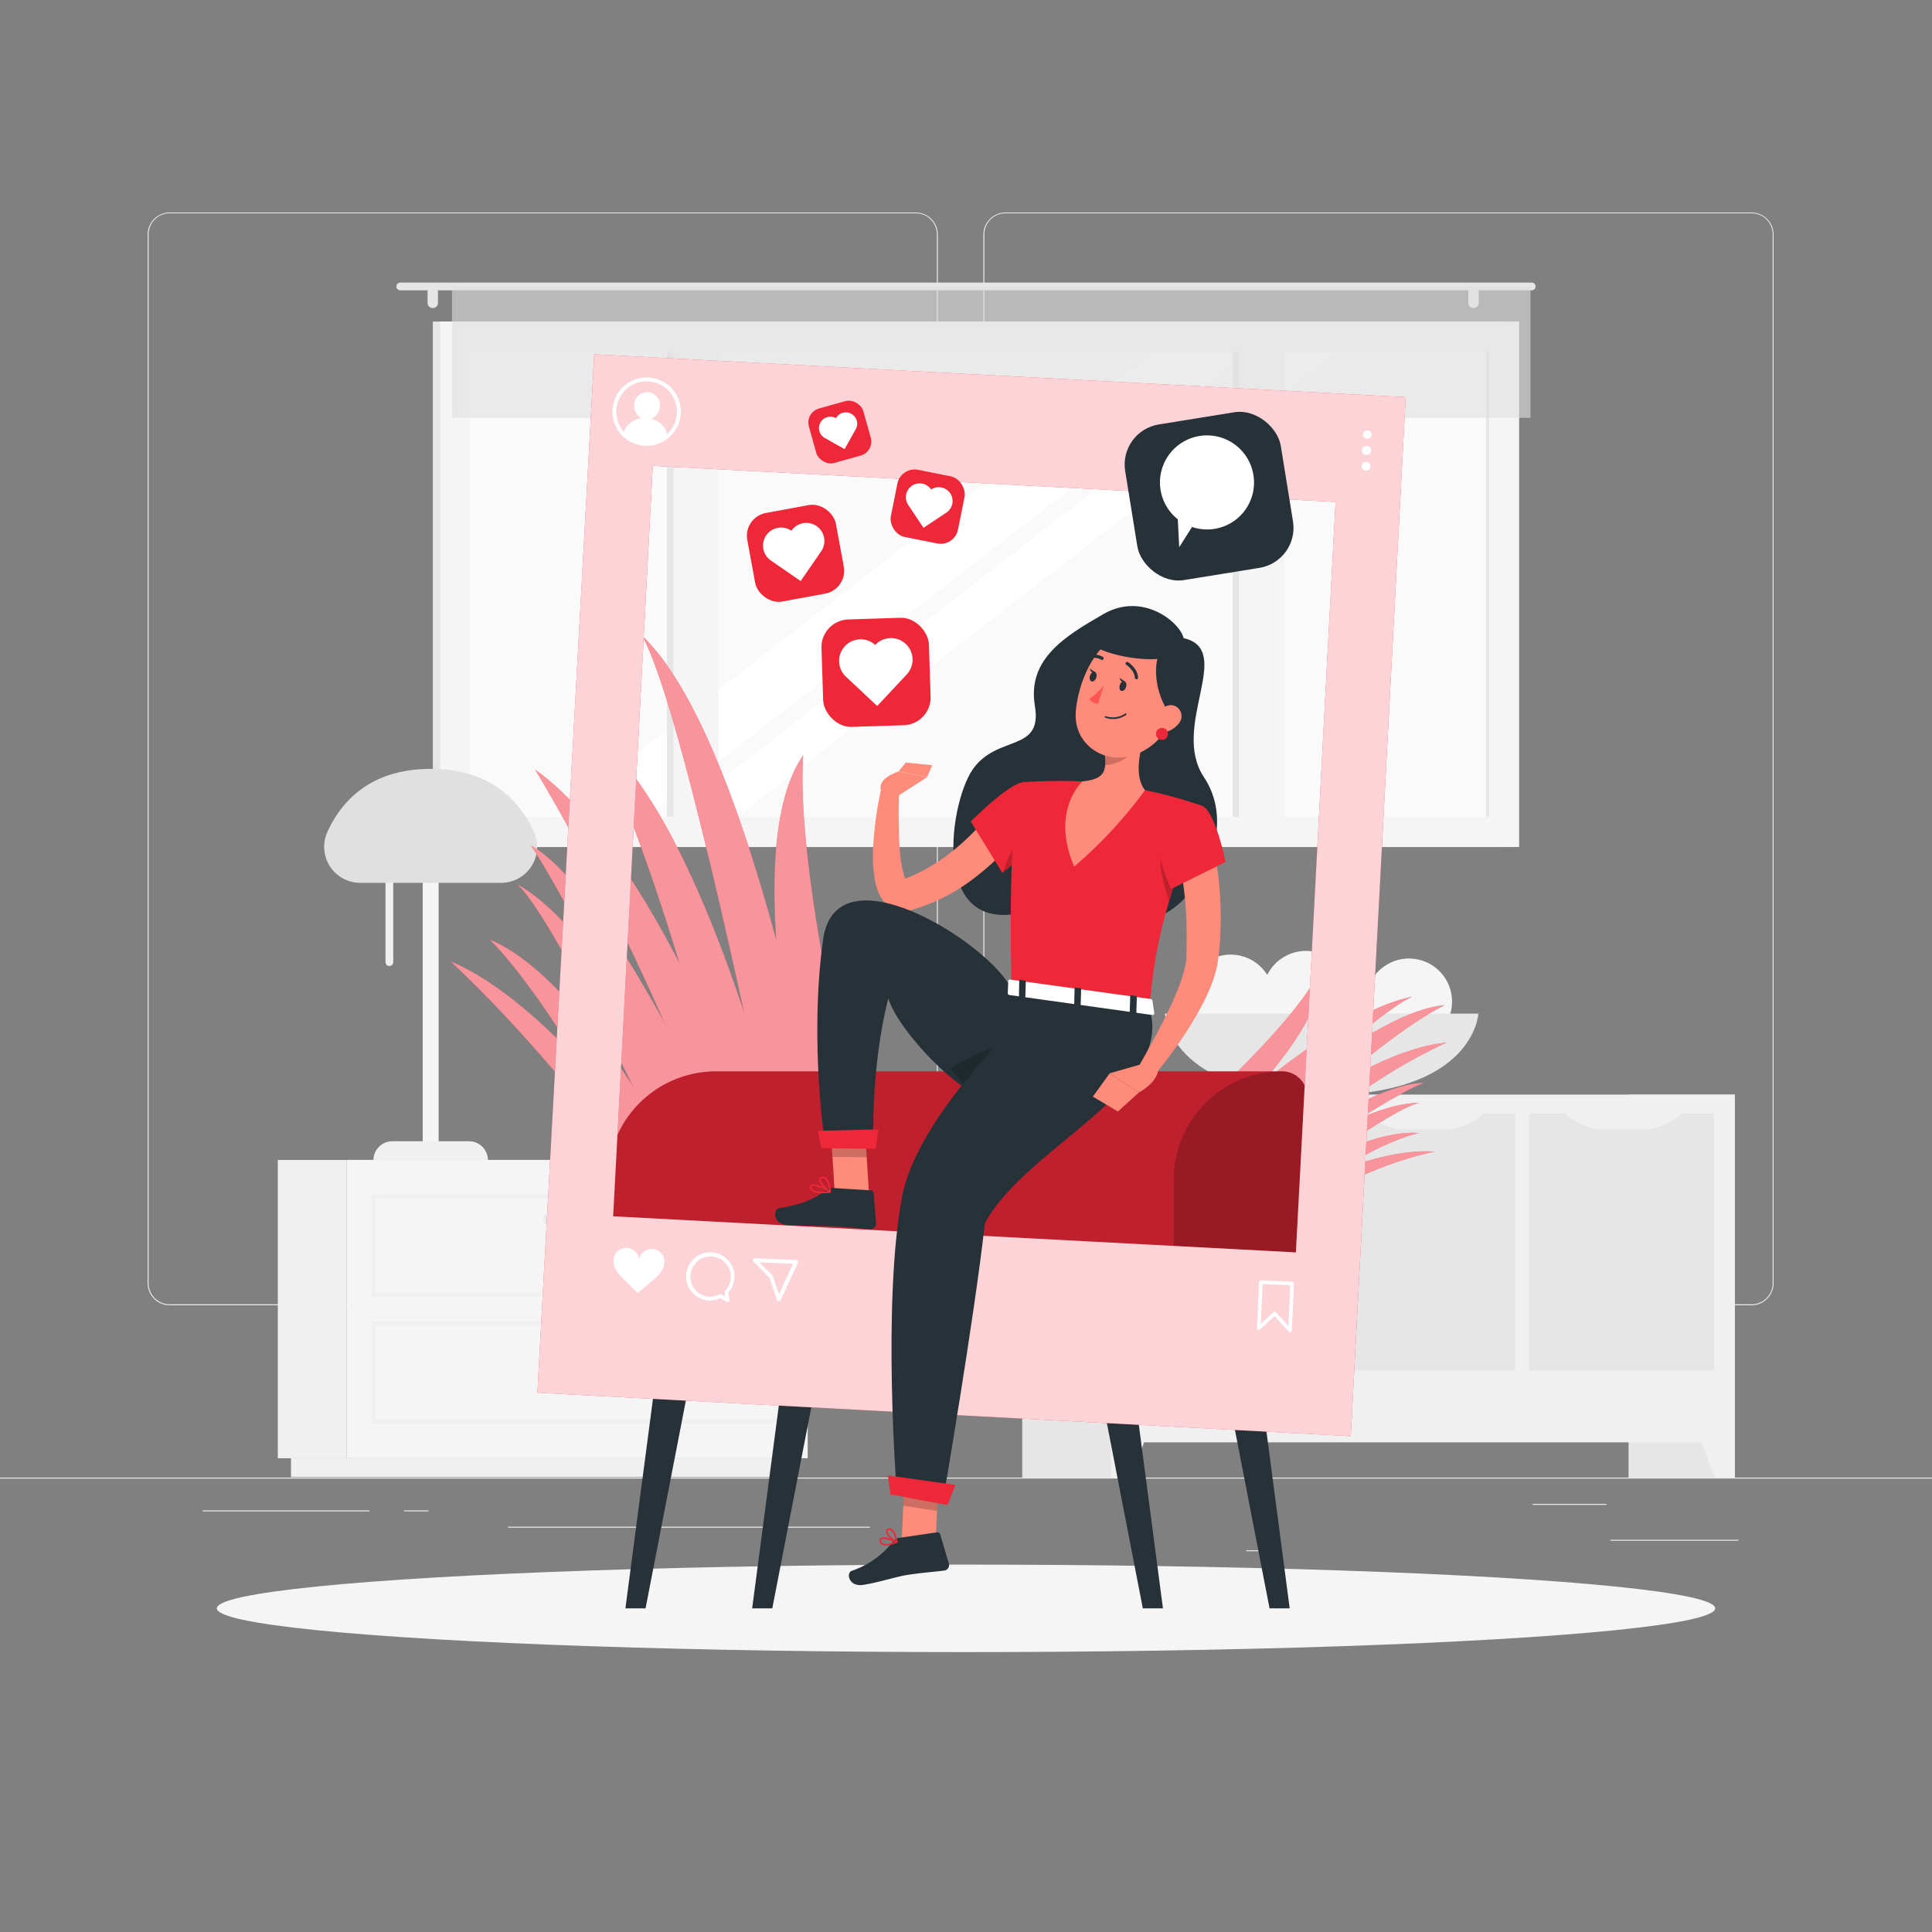 <svg xmlns="http://www.w3.org/2000/svg" viewBox="0 0 500 500"><rect x="0" y="0" width="500" height="500" fill="#808080" stroke="none"/><g id="freepik--background-complete--inject-3"><rect y="382.4" width="500" height="0.25" style="fill:#ebebeb"></rect><rect x="416.78" y="398.49" width="33.12" height="0.25" style="fill:#ebebeb"></rect><rect x="322.53" y="401.21" width="8.69" height="0.25" style="fill:#ebebeb"></rect><rect x="396.59" y="389.21" width="19.19" height="0.25" style="fill:#ebebeb"></rect><rect x="52.46" y="390.89" width="43.19" height="0.25" style="fill:#ebebeb"></rect><rect x="104.56" y="390.89" width="6.33" height="0.25" style="fill:#ebebeb"></rect><rect x="131.47" y="395.11" width="93.68" height="0.25" style="fill:#ebebeb"></rect><path d="M237,337.8H43.91a5.71,5.71,0,0,1-5.7-5.71V60.66A5.71,5.71,0,0,1,43.91,55H237a5.71,5.71,0,0,1,5.71,5.71V332.09A5.71,5.71,0,0,1,237,337.8ZM43.91,55.2a5.46,5.46,0,0,0-5.45,5.46V332.09a5.46,5.46,0,0,0,5.45,5.46H237a5.47,5.47,0,0,0,5.46-5.46V60.66A5.47,5.47,0,0,0,237,55.2Z" style="fill:#ebebeb"></path><path d="M453.31,337.8H260.21a5.72,5.72,0,0,1-5.71-5.71V60.66A5.72,5.72,0,0,1,260.21,55h193.1A5.71,5.71,0,0,1,459,60.66V332.09A5.71,5.71,0,0,1,453.31,337.8ZM260.21,55.2a5.47,5.47,0,0,0-5.46,5.46V332.09a5.47,5.47,0,0,0,5.46,5.46h193.1a5.47,5.47,0,0,0,5.46-5.46V60.66a5.47,5.47,0,0,0-5.46-5.46Z" style="fill:#ebebeb"></path><rect x="112.02" y="83.22" width="276.82" height="135.99" style="fill:#e6e6e6"></rect><rect x="113.89" y="83.22" width="279.26" height="135.99" style="fill:#f5f5f5"></rect><rect x="193.37" y="19.34" width="120.31" height="263.76" transform="translate(404.74 -102.31) rotate(90)" style="fill:#fafafa"></rect><polygon points="143.59 211.37 298.89 91.06 322.8 91.06 167.5 211.37 143.59 211.37" style="fill:#fff"></polygon><polygon points="174.28 211.37 329.57 91.06 346.04 91.06 190.75 211.37 174.28 211.37" style="fill:#fff"></polygon><rect x="263.46" y="146.59" width="120.31" height="9.25" transform="translate(474.83 -172.4) rotate(90)" style="fill:#e6e6e6"></rect><rect x="117.08" y="146.59" width="120.31" height="9.25" transform="translate(328.46 -26.02) rotate(90)" style="fill:#e6e6e6"></rect><rect x="260.95" y="144.94" width="131.12" height="11.69" transform="translate(477.29 -175.72) rotate(90)" style="fill:#f5f5f5"></rect><rect x="114.57" y="144.94" width="131.12" height="11.69" transform="translate(330.92 -29.34) rotate(90)" style="fill:#f5f5f5"></rect><rect x="324.84" y="150.81" width="120.31" height="0.82" transform="translate(536.21 -233.78) rotate(90)" style="fill:#e6e6e6"></rect><path d="M396.41,73.13H103.59a1,1,0,0,0-1,1h0a1,1,0,0,0,1,1H396.41a1,1,0,0,0,1-1h0A1,1,0,0,0,396.41,73.13Z" style="fill:#e6e6e6"></path><path d="M112,79.73h0a1.34,1.34,0,0,1-1.35-1.35v-2.9A1.35,1.35,0,0,1,112,74.13h0a1.36,1.36,0,0,1,1.35,1.35v2.9A1.35,1.35,0,0,1,112,79.73Z" style="fill:#e6e6e6"></path><path d="M381.33,79.73h0A1.35,1.35,0,0,1,380,78.38v-2.9a1.36,1.36,0,0,1,1.35-1.35h0a1.35,1.35,0,0,1,1.35,1.35v2.9A1.34,1.34,0,0,1,381.33,79.73Z" style="fill:#e6e6e6"></path><rect x="116.97" y="74.13" width="279.12" height="34.02" style="fill:#e0e0e0;opacity:0.6"></rect><rect x="421.47" y="283.28" width="27.5" height="99.12" style="fill:#e6e6e6"></rect><polygon points="443.75 382.4 448.98 382.4 448.98 367.54 438.27 367.54 443.75 382.4" style="fill:#f0f0f0"></polygon><rect x="264.55" y="283.28" width="27.5" height="99.12" style="fill:#e6e6e6"></rect><rect x="287.49" y="283.28" width="161.48" height="90" style="fill:#f0f0f0"></rect><rect x="283.52" y="297.49" width="66.56" height="47.87" transform="translate(-4.63 638.22) rotate(-90)" style="fill:#e6e6e6"></rect><path d="M321.53,292.3h-9.47a15,15,0,0,1-10.87-4.67h31.22A15,15,0,0,1,321.53,292.3Z" style="fill:#f0f0f0"></path><rect x="334.96" y="297.49" width="66.56" height="47.87" transform="translate(46.81 689.66) rotate(-90)" style="fill:#e6e6e6"></rect><path d="M373.45,292.3H364a15,15,0,0,1-10.87-4.67h31.22A15,15,0,0,1,373.45,292.3Z" style="fill:#f0f0f0"></path><rect x="386.39" y="297.49" width="66.56" height="47.87" transform="translate(98.25 741.1) rotate(-90)" style="fill:#e6e6e6"></rect><path d="M424.89,292.3h-9.47a15,15,0,0,1-10.88-4.67h31.23A15,15,0,0,1,424.89,292.3Z" style="fill:#f0f0f0"></path><polygon points="292.72 382.4 287.49 382.4 287.49 367.54 298.19 367.54 292.72 382.4" style="fill:#f0f0f0"></polygon><circle cx="318.5" cy="258.21" r="11.15" transform="translate(-5.97 508.87) rotate(-76.72)" style="fill:#f5f5f5"></circle><circle cx="337.97" cy="257.26" r="11.15" transform="translate(9.94 527.08) rotate(-76.72)" style="fill:#f5f5f5"></circle><circle cx="364.66" cy="259.23" r="11.15" transform="translate(28.58 554.57) rotate(-76.72)" style="fill:#f5f5f5"></circle><circle cx="353.16" cy="264.38" r="11.15" transform="translate(-83.5 327.16) rotate(-45)" style="fill:#f5f5f5"></circle><path d="M301.48,262.32s1,21.13,40.56,21.13,40.56-21.13,40.56-21.13Z" style="fill:#e6e6e6"></path><rect x="71.9" y="300.19" width="17.8" height="77.2" style="fill:#f0f0f0"></rect><rect x="75.31" y="377.38" width="130.3" height="4.89" style="fill:#f0f0f0"></rect><rect x="89.7" y="300.19" width="119.34" height="77.2" transform="translate(298.73 677.57) rotate(180)" style="fill:#f5f5f5"></rect><path d="M202.53,335.51H96.19V309.19H202.53Zm-105.34-1H201.53V310.19H97.19Z" style="fill:#f0f0f0"></path><path d="M202.53,368.38H96.19V342.06H202.53Zm-105.34-1H201.53V343.06H97.19Z" style="fill:#f0f0f0"></path><path d="M156.42,317.27H142.31a1.74,1.74,0,0,1-1.73-1.74h0a1.74,1.74,0,0,1,1.73-1.73h14.11a1.74,1.74,0,0,1,1.73,1.73h0A1.74,1.74,0,0,1,156.42,317.27Z" style="fill:#ebebeb"></path><path d="M156.42,350.14H142.31a1.74,1.74,0,0,1-1.73-1.73h0a1.74,1.74,0,0,1,1.73-1.74h14.11a1.74,1.74,0,0,1,1.73,1.74h0A1.74,1.74,0,0,1,156.42,350.14Z" style="fill:#ebebeb"></path><path d="M111.46,297.79h0a2.06,2.06,0,0,0,2.06-2.05v-73a2.07,2.07,0,0,0-2.06-2.06h0a2.07,2.07,0,0,0-2.06,2.06v73A2.06,2.06,0,0,0,111.46,297.79Z" style="fill:#f5f5f5"></path><path d="M96.65,300.22h29.62a4.87,4.87,0,0,0-4.86-4.86H101.52a4.87,4.87,0,0,0-4.87,4.86Z" style="fill:#f0f0f0"></path><path d="M100.77,250h0a1,1,0,0,0,1-1V217.64a1,1,0,0,0-1-1h0a1,1,0,0,0-1,1V249A1,1,0,0,0,100.77,250Z" style="fill:#f0f0f0"></path><path d="M129.68,228.48a9.33,9.33,0,0,0,8.51-13.18c-3.58-7.86-11.07-16.31-26.73-16.31s-23.15,8.45-26.73,16.31a9.33,9.33,0,0,0,8.51,13.18Z" style="fill:#e0e0e0"></path></g><g id="freepik--Shadow--inject-3"><ellipse id="freepik--path--inject-3" cx="250" cy="416.24" rx="193.89" ry="11.32" style="fill:#f5f5f5"></ellipse></g><g id="freepik--Photo--inject-3"><path d="M201.07,290.53s-20.48-81.61-47.83-100.71C170.3,221.05,188,293.1,188,293.1Z" style="fill:#EE2838"></path><path d="M207.86,289.18s-16.74-69.57,0-93.72c-2,29.84,13.06,91.15,13.06,91.15Z" style="fill:#EE2838"></path><path d="M198.65,291l12.66-2.5s-18-98.4-45.17-124C175.59,180.66,194.49,270.14,198.65,291Z" style="fill:#EE2838"></path><path d="M184.08,293.88l10.84-2.14s-26.39-71.53-56.43-92.56C160.46,235.79,177,275.59,184.08,293.88Z" style="fill:#EE2838"></path><path d="M173,296.07s-23.65-43.55-46.2-52.89c16,16.32,36.62,54.78,36.62,54.78Z" style="fill:#EE2838"></path><path d="M186.51,293.4s-28.84-63.28-49.11-74.59c12.78,19.11,39.53,76.48,39.53,76.48Z" style="fill:#EE2838"></path><path d="M171.23,296.42l9.3-1.84S157.09,241.81,134,228.94C142.75,237.36,166,285.24,171.23,296.42Z" style="fill:#EE2838"></path><path d="M160.53,298.53l8-1.57s-27.09-37.85-51.87-48.14C136.87,267.88,153.33,288.87,160.53,298.53Z" style="fill:#EE2838"></path><g style="opacity:0.5"><path d="M201.07,290.53s-20.48-81.61-47.83-100.71C170.3,221.05,188,293.1,188,293.1Z" style="fill:#fff"></path><path d="M207.86,289.18s-16.74-69.57,0-93.72c-2,29.84,13.06,91.15,13.06,91.15Z" style="fill:#fff"></path><path d="M198.65,291l12.66-2.5s-18-98.4-45.17-124C175.59,180.66,194.49,270.14,198.65,291Z" style="fill:#fff"></path><path d="M184.08,293.88l10.84-2.14s-26.39-71.53-56.43-92.56C160.46,235.79,177,275.59,184.08,293.88Z" style="fill:#fff"></path><path d="M173,296.07s-23.65-43.55-46.2-52.89c16,16.32,36.62,54.78,36.62,54.78Z" style="fill:#fff"></path><path d="M186.51,293.4s-28.84-63.28-49.11-74.59c12.78,19.11,39.53,76.48,39.53,76.48Z" style="fill:#fff"></path><path d="M171.23,296.42l9.3-1.84S157.09,241.81,134,228.94C142.75,237.36,166,285.24,171.23,296.42Z" style="fill:#fff"></path><path d="M160.53,298.53l8-1.57s-27.09-37.85-51.87-48.14C136.87,267.88,153.33,288.87,160.53,298.53Z" style="fill:#fff"></path></g><path d="M312.69,300.44s40-38.52,61.18-40.31c-18.95,9.43-54.53,44.48-54.53,44.48Z" style="fill:#EE2838"></path><path d="M309.22,298.26s35.53-32.07,31.85-46.24c-6.41,13.72-38.5,42.07-38.5,42.07Z" style="fill:#EE2838"></path><path d="M313.93,301.21l-6.47-4s34.94-34.65,58-39.27C355.29,262.62,322.47,293.21,313.93,301.21Z" style="fill:#EE2838"></path><path d="M321.36,305.87l-5.53-3.47s35.23-30.58,58.54-32.57C351,280.42,330.82,299.67,321.36,305.87Z" style="fill:#EE2838"></path><path d="M327,309.41s24.65-17.47,40.24-16.19c-13.93,3.26-35.35,19.26-35.35,19.26Z" style="fill:#EE2838"></path><path d="M320.12,305.09s33.44-24.74,48.32-24.84C355.51,285.47,325,308.16,325,308.16Z" style="fill:#EE2838"></path><path d="M327.92,310l-4.75-3s27.26-21.49,44.2-21.6C359.91,287,334.2,306.4,327.92,310Z" style="fill:#EE2838"></path><path d="M333.38,313.41l-4.06-2.55s24.92-14.21,42.06-12.81C354.22,301.49,340.34,310.94,333.38,313.41Z" style="fill:#EE2838"></path><g style="opacity:0.5"><path d="M312.69,300.44s40-38.52,61.18-40.31c-18.95,9.43-54.53,44.48-54.53,44.48Z" style="fill:#fff"></path><path d="M309.22,298.26s35.53-32.07,31.85-46.24c-6.41,13.72-38.5,42.07-38.5,42.07Z" style="fill:#fff"></path><path d="M313.93,301.21l-6.47-4s34.94-34.65,58-39.27C355.29,262.62,322.47,293.21,313.93,301.21Z" style="fill:#fff"></path><path d="M321.36,305.87l-5.53-3.47s35.23-30.58,58.54-32.57C351,280.42,330.82,299.67,321.36,305.87Z" style="fill:#fff"></path><path d="M327,309.41s24.65-17.47,40.24-16.19c-13.93,3.26-35.35,19.26-35.35,19.26Z" style="fill:#fff"></path><path d="M320.12,305.09s33.44-24.74,48.32-24.84C355.51,285.47,325,308.16,325,308.16Z" style="fill:#fff"></path><path d="M327.92,310l-4.75-3s27.26-21.49,44.2-21.6C359.91,287,334.2,306.4,327.92,310Z" style="fill:#fff"></path><path d="M333.38,313.41l-4.06-2.55s24.92-14.21,42.06-12.81C354.22,301.49,340.34,310.94,333.38,313.41Z" style="fill:#fff"></path></g><path d="M185.32,277.27H331.79a6.53,6.53,0,0,1,6.53,6.53v71.07a6.53,6.53,0,0,1-6.53,6.53H163.84a6.53,6.53,0,0,1-6.53-6.53V305.27a28,28,0,0,1,28-28Z" style="fill:#EE2838"></path><path d="M185.32,277.27H331.79a6.53,6.53,0,0,1,6.53,6.53v71.07a6.53,6.53,0,0,1-6.53,6.53H163.84a6.53,6.53,0,0,1-6.53-6.53V305.27a28,28,0,0,1,28-28Z" style="opacity:0.2"></path><path d="M331.79,361.39H310.31a6.53,6.53,0,0,1-6.53-6.53V305.27a28,28,0,0,1,28-28h0a6.52,6.52,0,0,1,6.52,6.52v71.07A6.53,6.53,0,0,1,331.79,361.39Z" style="opacity:0.2"></path><polygon points="167.07 416.24 161.86 416.24 169.07 361.39 177.71 361.39 167.07 416.24" style="fill:#263238"></polygon><polygon points="295.76 416.24 300.97 416.24 293.76 361.39 285.12 361.39 295.76 416.24" style="fill:#263238"></polygon><polygon points="199.87 416.24 194.66 416.24 201.87 361.39 210.51 361.39 199.87 416.24" style="fill:#263238"></polygon><polygon points="328.56 416.24 333.77 416.24 326.56 361.39 317.92 361.39 328.56 416.24" style="fill:#263238"></polygon><path d="M153.79,91.69,139.07,360.43l210.51,11.25,14.21-268.89ZM335.38,324.12l-176.7-9.34,10.26-194.22,176.7,9.34Z" style="fill:#EE2838"></path><path d="M153.79,91.69,139.07,360.43l210.51,11.25,14.21-268.89ZM335.38,324.12l-176.7-9.34,10.26-194.22,176.7,9.34Z" style="fill:#fff;opacity:0.8"></path><path d="M188.27,336.94a.53.53,0,0,1-.2-.05l-1.79-.92a6.07,6.07,0,0,1-2.71.62,6.25,6.25,0,1,1,4.9-2.07l.32,1.84a.48.48,0,0,1-.52.58Zm-4.14-11.77h0a5.25,5.25,0,0,0-5.45,5,5.21,5.21,0,0,0,5,5.45,5.3,5.3,0,0,0,2.47-.62.49.49,0,0,1,.44,0l1.12.57-.2-1.09a.52.52,0,0,1,.14-.43,5.21,5.21,0,0,0-3.45-8.85Z" style="fill:#fff"></path><path d="M201.54,336.76a.5.5,0,0,1-.45-.33l-2-5.77L195,326.48a.5.5,0,0,1,.38-.85l10.72.48a.49.49,0,0,1,.43.71L202,336.47A.49.49,0,0,1,201.54,336.76Zm-5-10.07,3.31,3.35a.57.57,0,0,1,.12.18l1.64,4.71,3.63-7.85Z" style="fill:#fff"></path><path d="M171.94,326.09a3.32,3.32,0,0,0-6.55-.13,3.32,3.32,0,0,0-6.53-.46,4.47,4.47,0,0,0,.64,3.27,13.7,13.7,0,0,0,2.22,2.59c1.14,1.12,2.19,2.17,3.33,3.28,1.23-1,2.28-2,3.52-3a13.75,13.75,0,0,0,2.44-2.38A4.53,4.53,0,0,0,171.94,326.09Z" style="fill:#fff"></path><path d="M333.83,344.77a.48.48,0,0,1-.32-.15l-3.65-4-3.77,3.44a.47.47,0,0,1-.78-.37l.53-11.89a.51.51,0,0,1,.15-.33.49.49,0,0,1,.34-.12l8.09.36a.48.48,0,0,1,.45.49l-.55,12.11a.45.45,0,0,1-.31.42Zm-3.91-5.28a.45.45,0,0,1,.32.16l3.2,3.49.47-10.5-7.15-.32-.46,10.29,3.27-3a.5.5,0,0,1,.34-.13Z" style="fill:#fff"></path><path d="M355,112.55a1.14,1.14,0,0,1-2.27-.09,1.14,1.14,0,0,1,1.18-1.09A1.13,1.13,0,0,1,355,112.55Z" style="fill:#fff"></path><path d="M354.84,116.64a1.13,1.13,0,0,1-1.18,1.09,1.14,1.14,0,1,1,.09-2.27A1.13,1.13,0,0,1,354.84,116.64Z" style="fill:#fff"></path><path d="M354.68,120.73a1.14,1.14,0,1,1-1.09-1.19A1.15,1.15,0,0,1,354.68,120.73Z" style="fill:#fff"></path><path d="M168.48,108.41a3.51,3.51,0,0,0,2.26-3.15,3.31,3.31,0,1,0-6.59-.37,3.53,3.53,0,0,0,1.93,3.39,5.3,5.3,0,0,0-4.66,3.6,7.45,7.45,0,0,0,4.45,2.71l2,.11a7.46,7.46,0,0,0,4.77-2.24A5.2,5.2,0,0,0,168.48,108.41Z" style="fill:#fff"></path><path d="M166.87,115.37a8.85,8.85,0,1,1,9.31-8.36A8.87,8.87,0,0,1,166.87,115.37Zm.9-16.67a7.85,7.85,0,1,0,7.41,8.26A7.86,7.86,0,0,0,167.77,98.7Z" style="fill:#fff"></path></g><g id="freepik--Character--inject-3"><path d="M306.31,165.14c-1-4.22-10.68-12-20.68-6.25s-19.84,11.68-17.8,23.82S258,190,251.7,199.18s-11.51,46,16.8,35.86c11.37-4.07,15.73-4.47,25,1.75s29.51-18.46,18.07-35.67C302.82,188,319.68,168.17,306.31,165.14Z" style="fill:#263238"></path><path d="M264.47,214.8c-.51.73-.91,1.24-1.37,1.83s-.92,1.11-1.39,1.65c-.94,1.08-1.9,2.12-2.9,3.14a64.07,64.07,0,0,1-6.43,5.64A48.62,48.62,0,0,1,237,235.18l-.52.16-.27.08-.47.12a7.34,7.34,0,0,1-2.17.21,7.18,7.18,0,0,1-2.44-.61,7.38,7.38,0,0,1-1.92-1.35,9.08,9.08,0,0,1-1.9-2.92,14.72,14.72,0,0,1-.79-2.55,36.61,36.61,0,0,1-.56-8.83,91,91,0,0,1,2.32-16.3l4.44.65a155,155,0,0,0,.1,15.56,33.43,33.43,0,0,0,1.1,7,7.08,7.08,0,0,0,.5,1.23c.16.31.34.47.3.39a1.26,1.26,0,0,0-.79-.39c-.13,0-.22,0-.2,0h0l.21-.08.41-.16A46.08,46.08,0,0,0,246.84,220a63,63,0,0,0,5.46-5c.87-.88,1.72-1.79,2.53-2.71.41-.47.8-.94,1.19-1.41s.8-1,1.07-1.33Z" style="fill:#ff8b7b"></path><path d="M265.13,202.38c-3.77,0-13.9,10.23-13.9,10.23l8.17,13.27s13-9.83,12.71-14.72C271.86,206.06,270.63,202.39,265.13,202.38Z" style="fill:#EE2838"></path><path d="M266.58,213.75c-1.67,1-5.53,6.75-6.91,11.92a79.76,79.76,0,0,0,7.55-6.68C267.57,215.72,267.56,213.14,266.58,213.75Z" style="opacity:0.2"></path><path d="M232.13,206.14l7.8-5-7.38-1.47s-5.83,1.72-4.47,5.14Z" style="fill:#ff8b7b"></path><polygon points="224.89 308.85 216.03 308.76 214.74 288.22 223.6 288.31 224.89 308.85" style="fill:#ff8b7b"></polygon><polygon points="242.07 400.48 233.35 398.86 234.31 378.15 243.02 379.78 242.07 400.48" style="fill:#ff8b7b"></polygon><path d="M232.67,398l9.85-1.44a.69.69,0,0,1,.79.49l2.26,7.63a1.42,1.42,0,0,1-1.17,1.77c-3.45.44-5.13.48-9.47,1.12-2.66.39-7.91,2.06-11.59,2.6s-4.41-3.08-2.93-3.63a22.93,22.93,0,0,0,10.87-7.79A2.31,2.31,0,0,1,232.67,398Z" style="fill:#263238"></path><path d="M215.48,307.45l9.94.61a.7.7,0,0,1,.67.65l.64,7.93a1.42,1.42,0,0,1-1.51,1.49c-3.46-.27-4.68-.43-9.05-.7-2.69-.16-8.77-.18-12.49-.41s-3.62-4.12-2.05-4.35c7-1.07,9.88-2.95,12.34-4.77A2.25,2.25,0,0,1,215.48,307.45Z" style="fill:#263238"></path><g style="opacity:0.2"><polygon points="214.74 288.22 215.44 299.4 224.31 299.5 223.61 288.31 214.74 288.22"></polygon><polygon points="243.02 379.78 234.3 378.16 233.78 389.69 242.51 391.04 243.02 379.78"></polygon></g><path d="M265,202.39s-4.39.89-3.21,53.57l35.65,5c1.43-14.59,2.67-23.54,13.76-52.35a105.91,105.91,0,0,0-14.86-4.11,113.37,113.37,0,0,0-16.19-2.26C273.09,201.88,265,202.39,265,202.39Z" style="fill:#EE2838"></path><path d="M309.49,213a14.28,14.28,0,0,0-8.23,5.7c-2.37,3.63.59,12.4,1.32,14.38C304.2,227.67,306.41,221.22,309.49,213Z" style="opacity:0.2"></path><path d="M297,188c-1.75,5.07-3.83,12.52-.67,16.5A116.78,116.78,0,0,1,278,224.27c-6.25-14.5,2.15-22.05,2.15-22.05,6-.58,6.18-2.95,5.74-7.14Z" style="fill:#ff8b7b"></path><path d="M292.46,190.88l-6.59,4.2A16.16,16.16,0,0,1,286,198c2.26,0,6-1.42,6.83-3.76C293.19,193.15,292.57,191.44,292.46,190.88Z" style="opacity:0.2"></path><path d="M305.47,179.81c-3.17,8.21-4.33,11.75-9.92,14.71-8.41,4.44-17.79-1.24-17.14-10.23.58-8.09,5.66-20.15,14.91-20.88A12,12,0,0,1,305.47,179.81Z" style="fill:#ff8b7b"></path><path d="M304.63,166c-1.33-3.66-16-5.09-21.72-1.24S307.91,175.06,304.63,166Z" style="fill:#263238"></path><path d="M261.77,256c-5.34-11.61-45.44-37.15-48.77-12.78-3.67,26.82.63,53.56.63,53.56L226,295.29s-.64-19.11,3.89-36.89c2.92,9.07,19,24.87,24.21,25.1,19.12.82,29.84-11.37,33.78-23.89Z" style="fill:#263238"></path><path d="M263.7,269.44a46,46,0,0,0-17.7,7.13c3.18,4,6.19,6.84,8.1,6.93h.3C258.67,278.43,266.27,269,263.7,269.44Z" style="opacity:0.2"></path><polygon points="226.64 297.31 212.58 297.16 211.6 292.66 227.35 292.28 226.64 297.31" style="fill:#EE2838"></polygon><path d="M271.19,257.28s-33.28,29.16-37.71,52.35c-5.25,27.53-1.39,76.79-1.39,76.79L244,388.64s8.15-47.41,10.89-72.08c10.61-19.81,49.26-34.64,42.56-55.62Z" style="fill:#263238"></path><polygon points="245.22 389.51 230.48 386.77 229.78 381.84 247.26 384.29 245.22 389.51" style="fill:#EE2838"></polygon><path d="M291.42,177.81c-.22.68-.76,1.11-1.2,1s-.63-.8-.42-1.49.75-1.12,1.2-1S291.63,177.12,291.42,177.81Z" style="fill:#263238"></path><path d="M283.71,175.36c-.21.69-.75,1.12-1.2,1s-.63-.8-.41-1.49.75-1.12,1.2-1S283.93,174.68,283.71,175.36Z" style="fill:#263238"></path><path d="M283.48,174,282,173S282.43,174.53,283.48,174Z" style="fill:#263238"></path><path d="M285.7,177.34a19.12,19.12,0,0,1-3.81,3.58,3.07,3.07,0,0,0,2.29,1.23Z" style="fill:#ff5652"></path><path d="M287.05,186a6.15,6.15,0,0,1-1-.25.21.21,0,0,1-.14-.26.22.22,0,0,1,.27-.14,5.68,5.68,0,0,0,5.07-.71.21.21,0,0,1,.26.32A5.83,5.83,0,0,1,287.05,186Z" style="fill:#263238"></path><path d="M301.12,167.42c-3.2,3.21-2.37,12.39,1.87,17.64s7.07-10,4.75-14.7S302.88,165.67,301.12,167.42Z" style="fill:#263238"></path><path d="M305,187.31a6.4,6.4,0,0,1-4.32,2.33c-2.25.21-3-1.89-2-3.8.86-1.72,3.06-3.9,5.16-3.22A2.88,2.88,0,0,1,305,187.31Z" style="fill:#ff8b7b"></path><circle cx="300.72" cy="189.93" r="1.55" style="fill:#EE2838"></circle><path d="M294,175.77a.43.43,0,0,1-.31-.39c-.09-1.94-2.18-3.3-2.2-3.32a.41.41,0,0,1-.13-.58.42.42,0,0,1,.58-.12c.1.06,2.48,1.62,2.59,4a.41.41,0,0,1-.4.43A.28.28,0,0,1,294,175.77Z" style="fill:#263238"></path><path d="M281.72,170.56a.42.42,0,0,1-.1-.81,4.18,4.18,0,0,1,3.83.28.42.42,0,0,1-.48.69,3.3,3.3,0,0,0-3-.19A.42.42,0,0,1,281.72,170.56Z" style="fill:#263238"></path><path d="M228.25,399.78l-.1-.06a1.17,1.17,0,0,1-.5-1.05A.7.7,0,0,1,228,398c1-.61,3.86.72,4.19.87a.2.2,0,0,1,.13.2.22.22,0,0,1-.14.18C231.1,399.71,229.21,400.32,228.25,399.78Zm3.28-.71c-1.18-.49-2.82-1-3.33-.69a.31.31,0,0,0-.13.29.81.81,0,0,0,.32.71C228.89,399.73,230.05,399.6,231.53,399.07Z" style="fill:#EE2838"></path><path d="M231.71,399.14c-1-.53-2.47-2-2.42-2.88a.73.73,0,0,1,.61-.69,1.16,1.16,0,0,1,.92.15c1.08.71,1.46,3.23,1.47,3.34a.22.22,0,0,1-.07.19.2.2,0,0,1-.21,0A1.94,1.94,0,0,1,231.71,399.14Zm-1.18-3.1A.67.67,0,0,0,230,396c-.26.07-.3.2-.31.3,0,.62,1.17,1.89,2.11,2.44-.18-.84-.58-2.23-1.22-2.65Z" style="fill:#EE2838"></path><path d="M212.06,308.79a3.34,3.34,0,0,1-2.11-.68,1.15,1.15,0,0,1-.31-1,.66.66,0,0,1,.39-.54c1.12-.53,4.53,1.49,4.92,1.73a.2.2,0,0,1,.09.22.18.18,0,0,1-.17.16A14.53,14.53,0,0,1,212.06,308.79Zm-1.46-1.93a1,1,0,0,0-.4.05.28.28,0,0,0-.15.22.76.76,0,0,0,.2.69c.51.51,2,.69,3.94.48A11.3,11.3,0,0,0,210.6,306.86Z" style="fill:#EE2838"></path><path d="M214.83,308.65l-.09,0c-1-.54-3-2.58-2.77-3.57.06-.23.24-.52.83-.54a1.54,1.54,0,0,1,1.14.43c1.05,1,1.11,3.39,1.11,3.49a.23.23,0,0,1-.1.19Zm-1.89-3.72h-.13c-.38,0-.42.16-.43.21-.13.6,1.19,2.19,2.23,2.91a5,5,0,0,0-1-2.8A1.11,1.11,0,0,0,212.94,304.93Z" style="fill:#EE2838"></path><path d="M291.19,176.42l-1.49-1S290.13,177,291.19,176.42Z" style="fill:#263238"></path><path d="M298.25,258.92l.47,3.32c.09.27-.24.48-.66.42l-36.69-5.13c-.32,0-.56-.23-.56-.44l.13-3.24c0-.22.31-.37.66-.32l36.11,5A.64.64,0,0,1,298.25,258.92Z" style="fill:#fff"></path><path d="M292.72,262.27l1,.13c.2,0,.36,0,.36-.17l.13-4.21c0-.13-.15-.25-.35-.27l-1-.14c-.2,0-.36.05-.36.18l-.13,4.2C292.37,262.12,292.52,262.24,292.72,262.27Z" style="fill:#263238"></path><path d="M264,258.26l1,.14c.19,0,.35-.06.35-.18l.13-4.21c0-.12-.15-.25-.34-.27l-1-.14c-.19,0-.35.05-.36.18L263.7,258C263.69,258.11,263.85,258.23,264,258.26Z" style="fill:#263238"></path><path d="M278.32,260.26l1,.13c.19,0,.35-.05.35-.17l.13-4.21c0-.13-.15-.25-.34-.28l-1-.13c-.19,0-.35.05-.36.17L278,260C278,260.11,278.13,260.23,278.32,260.26Z" style="fill:#263238"></path><polygon points="241.24 198.02 234.41 197.36 232.55 199.65 239.93 201.12 241.24 198.02" style="fill:#ff8b7b"></polygon><path d="M296.4,275.12l-9.2,2.65,7.49,5s5.05-2.61,5.1-6.3Z" style="fill:#ff8b7b"></path><path d="M313.71,218.45c.22.81.36,1.43.52,2.13s.28,1.36.4,2c.25,1.35.45,2.7.64,4,.33,2.71.52,5.42.62,8.13s0,5.43-.12,8.13c-.08,1.36-.19,2.71-.36,4.06l-.11,1-.06.51-.09.61a19.62,19.62,0,0,1-.48,2.31,29.59,29.59,0,0,1-1.41,4.14c-.53,1.31-1.11,2.57-1.73,3.8-1.25,2.44-2.59,4.77-4,7A113.69,113.69,0,0,1,298,279.16l-3.63-2.64c2.56-4.38,5-8.91,7.28-13.42,1.1-2.26,2.18-4.53,3.07-6.81a36,36,0,0,0,2.1-6.68,12.51,12.51,0,0,0,.22-1.51l0-.36,0-.46,0-.92c.07-1.24.06-2.48.08-3.71q0-3.72-.24-7.41c-.16-2.47-.43-4.93-.78-7.36-.16-1.22-.34-2.44-.56-3.63-.1-.61-.23-1.2-.34-1.79s-.25-1.21-.35-1.65Z" style="fill:#ff8b7b"></path><path d="M311.18,208.59c3.42,1.59,6,14.48,6,14.48l-14.09,7s-4.77-10-2.62-14.43C302.69,211.08,307.28,206.78,311.18,208.59Z" style="fill:#EE2838"></path><polygon points="282.83 283.8 289.32 287.66 294.69 282.78 287.2 277.76 282.83 283.8" style="fill:#ff8b7b"></polygon><rect x="212.82" y="160.08" width="27.82" height="27.82" rx="7.16" transform="translate(-5.48 7.38) rotate(-1.84)" style="fill:#EE2838"></rect><path d="M234.41,166.65a5.6,5.6,0,0,0-7.91.25,5.59,5.59,0,0,0-7.64,8.16l8.15,7.65,7.65-8.16A5.59,5.59,0,0,0,234.41,166.65Z" style="fill:#fff"></path><rect x="194.23" y="131.53" width="23.31" height="23.31" rx="6" transform="translate(-22.54 39.69) rotate(-10.44)" style="fill:#EE2838"></rect><path d="M211.32,136.15a4.68,4.68,0,0,0-6.51,1.2,4.68,4.68,0,1,0-5.31,7.71l7.71,5.32,5.32-7.72A4.68,4.68,0,0,0,211.32,136.15Z" style="fill:#fff"></path><rect x="231.23" y="122.26" width="17.72" height="17.72" rx="4.56" transform="translate(30.37 -44.54) rotate(11.31)" style="fill:#EE2838"></rect><path d="M245.92,127.68a3.57,3.57,0,0,0-4.94-1,3.57,3.57,0,0,0-5.93,4l3.95,5.92,5.93-3.95A3.57,3.57,0,0,0,245.92,127.68Z" style="fill:#fff"></path><rect x="210.02" y="104.49" width="14.64" height="14.64" rx="3.77" transform="translate(-22.11 62.82) rotate(-15.66)" style="fill:#EE2838"></rect><path d="M220.34,107.1a2.94,2.94,0,0,0-4,1.12,2.94,2.94,0,0,0-2.89,5.13l5.13,2.88,2.88-5.13A2.93,2.93,0,0,0,220.34,107.1Z" style="fill:#fff"></path><rect x="292.03" y="106.11" width="40.68" height="40.68" rx="10.47" transform="matrix(0.99, -0.16, 0.16, 0.99, -16.57, 53.2)" style="fill:#263238"></rect><path d="M324.43,123.24a12.17,12.17,0,1,0-19.62,11.15l.37,7.22,3.32-5.23a12.14,12.14,0,0,0,15.93-13.14Z" style="fill:#fff"></path></g></svg>